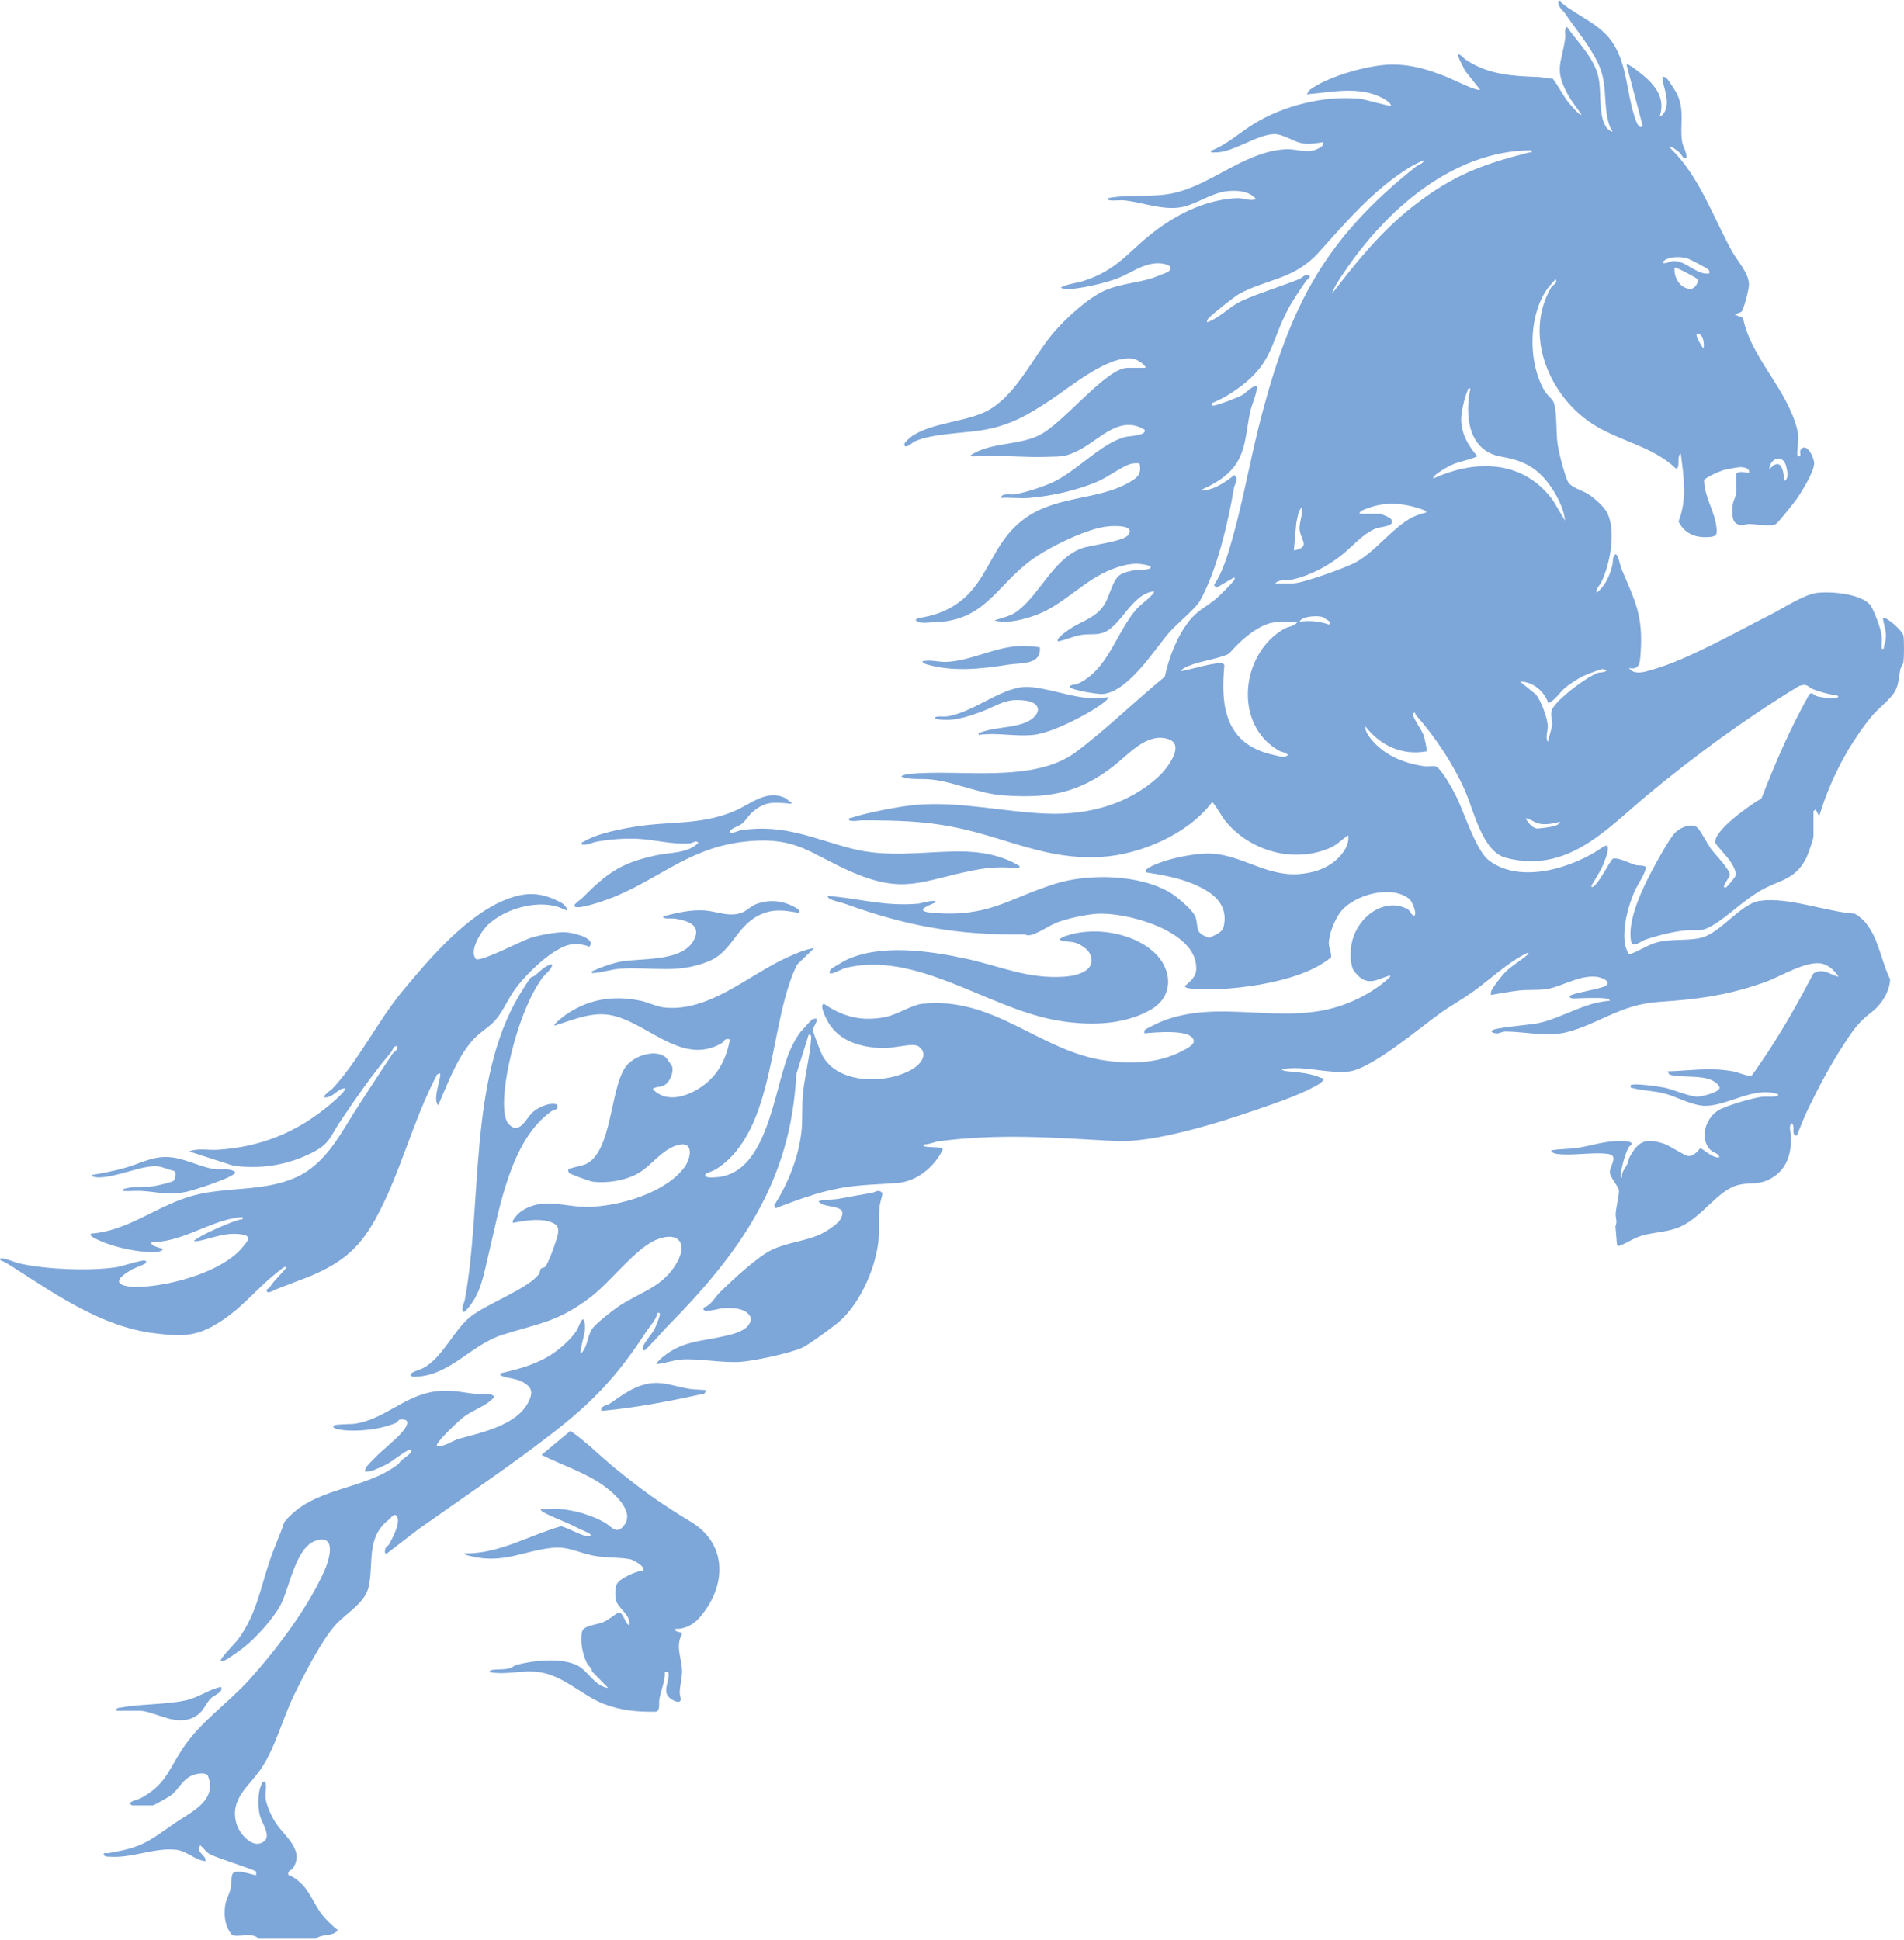 <svg width="797" height="812" viewBox="0 0 797 812" fill="none" xmlns="http://www.w3.org/2000/svg">
<path d="M108.234 811.493C106.189 808.534 99.199 811.117 97.106 809.849C94.111 806.139 93.683 802.147 94.253 797.498C94.539 795.29 96.013 792.707 96.488 790.641C96.821 789.185 96.774 785.24 97.344 784.301C98.818 781.765 106.76 785.287 107.235 784.771V783.362C106.617 782.516 90.449 777.585 87.786 776.036C86.264 775.143 85.17 773.452 83.791 772.325C82.127 775.989 86.359 776.082 85.979 778.994C81.604 778.525 78.275 774.721 73.662 774.204C64.437 773.218 55.354 777.867 45.605 777.116C44.749 777.069 44.036 777.21 43.466 776.364C43.228 775.143 44.369 775.754 45.13 775.66C59.586 773.218 61.631 771.104 73.044 763.168C79.987 758.33 91.257 753.728 86.93 743.02C85.456 741.611 81.651 742.504 79.987 743.302C76.135 745.228 74.756 748.938 71.713 751.333C70.904 751.99 64.437 755.653 64.009 755.653H55.306C55.306 755.653 54.593 755.043 54.118 755.184C54.974 753.446 57.304 753.493 58.968 752.601C69.05 747.153 70.334 741.33 75.945 732.641C83.696 720.619 95.109 713.293 104.382 703.008C115.748 690.374 129.015 672.857 135.863 657.265C137.718 653.086 141.142 642.143 132.392 644.773C123.642 647.403 121.216 664.826 117.365 671.918C114.226 677.647 107.331 685.302 102.242 689.388C100.863 690.468 95.918 694.038 94.586 694.695C93.825 695.071 93.255 695.306 92.399 695.118C91.78 694.554 98.723 687.369 99.389 686.523C107.331 675.863 108.9 665.061 112.942 653.133C114.749 647.732 117.222 642.519 118.981 637.118C131.155 621.996 152.317 624.109 166.963 612.603C167.772 610.819 171.529 609.081 172.147 607.578C172.527 606.733 171.576 606.733 171.005 606.968C168.438 608.001 164.586 611.476 161.637 612.979C160.448 613.589 157.833 614.811 156.692 615.233C156.121 615.468 153.078 616.219 152.84 615.938C152.459 614.341 154.504 612.744 155.741 611.382C159.497 607.249 164.823 603.445 168.295 599.453C169.293 598.279 172.052 594.851 169.293 594.194C166.535 593.536 166.821 595.086 165.774 595.556C159.117 598.42 148.227 599.594 141.142 598.186C140.618 598.092 138.669 597.246 139.81 596.636C140.951 596.025 146.896 596.166 148.703 595.884C160.02 594.194 168.628 585.13 179.898 582.782C187.649 581.185 192.167 582.641 199.49 583.486C201.963 583.768 205.292 582.547 206.956 584.66C203.723 588.417 198.729 589.826 194.735 592.597C192.357 594.241 185.462 600.956 183.797 603.258C183.322 603.915 182.704 604.526 182.846 605.371C186.556 605.465 188.886 603.117 192.405 602.13C202.106 599.454 217.418 596.26 221.698 585.74C223.077 582.453 222.316 580.527 219.273 578.696C216.229 576.864 212.758 577.005 210.047 575.878C209.382 575.596 209.286 575.784 209.429 574.798C217.18 573.06 224.979 570.947 231.637 566.391C235.013 564.09 239.721 559.816 241.718 556.341C242.099 555.731 244.001 549.578 244.714 553.57C245.523 558.079 243.002 562.259 243.002 566.673C246.046 563.996 245.808 559.112 247.853 556.2C249.517 553.899 256.412 548.451 259.028 546.714C268.206 540.609 277.574 538.777 283.423 528.351C287.893 520.367 283.994 515.342 275.149 518.724C266.304 522.105 255.556 536.57 247.33 542.816C233.491 553.383 226.025 553.711 210.285 558.689C197.255 562.822 188.743 575.408 174.382 576.207C173.383 576.254 172.432 576.442 171.766 575.502C171.719 574.328 175.808 573.295 177.092 572.637C185.319 568.27 190.122 556.341 197.16 550.94C204.198 545.54 220.842 539.34 225.407 533.517C226.025 532.719 226.025 531.451 226.453 530.981C226.834 530.558 227.737 530.746 228.308 530.089C229.449 528.68 231.779 522.387 232.398 520.414C233.111 517.972 234.918 514.074 232.35 512.384C227.975 509.472 219.701 510.787 214.803 511.82C213.852 510.881 217.18 507.687 217.989 507.124C227.072 500.784 236.25 505.292 245.951 505.151C258.98 504.963 278.573 499.375 286.562 488.479C288.987 485.145 290.699 477.819 284.327 479.134C277.241 480.589 272.533 488.338 266.399 491.485C261.215 494.209 254.177 495.242 248.328 494.631C246.997 494.491 238.532 491.438 238.152 490.827C237.914 490.452 237.771 489.606 237.914 489.372C238.104 489.043 243.906 487.822 245.19 487.258C256.175 482.139 255.319 456.309 261.691 446.776C264.687 442.267 273.77 438.839 278.525 442.408C278.858 442.643 281.236 446.024 281.331 446.306C282.092 448.795 280.475 452.693 278.287 454.102C276.433 455.276 274.768 454.525 273.199 455.793C279.048 462.086 288.131 458.845 294.123 454.525C300.828 449.688 304.062 442.972 305.536 435.035C303.206 434.331 303.11 435.974 302.302 436.491C284.612 447.058 269.49 425.689 253.131 424.562C245.951 424.093 238.722 427.239 232.112 429.306C231.494 428.742 236.012 425.314 236.582 424.891C246.283 418.081 256.888 416.438 268.444 418.927C271.249 419.537 275.054 421.369 277.764 421.65C296.548 423.905 313.525 407.937 329.551 400.705C333.117 399.108 336.921 397.371 340.821 396.807L333.64 403.757C321.609 427.944 325.128 473.028 299.877 489.278C298.688 490.029 295.549 491.109 295.407 491.297C294.123 493.27 298.736 492.8 299.972 492.706C321.989 491.109 323.892 454.337 331.025 438.933C332.118 436.538 333.497 434.002 335.067 431.935C335.542 431.325 339.632 426.91 339.917 426.723C340.488 426.441 341.106 426.3 341.724 426.394C342.247 428.178 340.107 429.775 340.298 431.372C340.393 432.217 343.626 440.671 344.245 441.798C350.855 454.055 371.446 453.82 382.098 447.386C385.474 445.32 388.708 441.234 384.713 438.088C383.096 436.82 379.387 437.618 377.295 437.853C373.205 438.369 371.303 439.027 366.738 438.557C358.796 437.759 351.616 435.411 347.05 428.507C346.337 427.38 342.58 420.57 344.91 420.148C352.947 425.689 360.984 427.662 370.78 425.642C375.773 424.609 381.622 420.617 385.997 420.148C416.194 416.907 435.168 439.919 462.464 443.864C473.306 445.461 485.1 445.132 494.896 439.872C496.322 439.121 499.841 437.43 499.699 435.693C499.176 430.386 482.77 432.217 479.013 432.499C479.013 431.701 478.823 431.372 479.488 430.855C479.916 430.527 485.385 427.85 486.241 427.521C510.446 417.893 535.697 429.118 560.52 421.181C568.129 418.739 576.166 414.371 581.872 408.876C581.967 407.655 581.682 408.36 581.016 408.548C577.497 409.487 574.263 411.929 570.316 409.816C569.08 409.158 566.607 406.622 566.179 405.307C564.658 400.47 565.228 394.459 567.463 389.903C570.697 383.328 577.307 378.116 585.011 379.055C585.914 379.149 588.577 380.088 589.29 380.558C590.146 381.121 590.765 382.812 591.526 383.141C593.618 384.033 591.526 377.552 589.861 376.19C582.348 370.273 567.083 374.405 561.329 381.45C558.903 384.456 556.098 391.218 556.24 395.069C556.336 397.042 557.429 398.732 557.192 400.705C553.054 403.992 548.727 406.153 543.686 407.937C533.843 411.459 521.098 413.479 510.636 413.949C508.068 414.042 497.939 414.324 496.37 413.244C495.466 412.634 496.227 412.54 496.703 412.117C499.699 409.346 501.268 407.984 500.602 403.335C498.605 389.058 471.166 381.638 458.945 382.483C454.237 382.812 446.771 384.456 442.349 386.146C439.258 387.32 433.836 391.171 430.793 391.453C429.842 391.547 428.986 391.03 428.035 391.077C400.786 391.453 379.34 387.555 353.946 378.35C352.424 377.787 347.193 376.754 346.622 375.58C346.099 374.546 347.288 375.063 347.621 375.063C360.413 376.237 370.78 379.477 384.57 378.209C385.094 378.162 392.75 376.002 391.561 377.74C387.804 379.337 382.621 381.403 390.325 382.06C413.769 384.033 421.472 376.378 441.398 369.991C455.474 365.482 477.206 365.905 490.045 373.748C492.803 375.439 499.889 381.309 500.602 384.315C501.696 388.917 500.269 390.561 506.261 392.533C508.306 391.406 511.587 390.467 512.205 387.931C514.44 378.162 507.307 373.231 499.271 369.897C493.089 367.361 486.526 366.187 479.964 365.154C477.967 363.933 483.863 361.725 484.814 361.35C490.568 359.048 500.65 357.029 506.832 357.264C519.624 357.78 530.038 366.797 543.544 365.858C548.965 365.482 554.291 363.98 558.523 360.598C561.662 358.109 565.086 353.742 564.325 349.609C561.757 351.253 559.855 353.507 557.001 354.775C541.499 361.678 522.667 356.09 512.491 343.081C511.635 342.001 508.068 335.755 507.355 335.755C497.321 349.092 477.586 357.64 460.99 358.673C438.211 360.082 421.377 350.689 400.026 346.321C386.473 343.551 374.727 343.363 360.936 343.363C359.177 343.363 357.37 343.926 355.42 343.363C355.277 342.236 355.42 342.611 356.086 342.376C358.749 341.437 363.552 340.31 366.405 339.7C372.254 338.385 380.1 337.023 386.092 336.694C403.782 335.755 420.807 339.887 438.307 340.545C455.806 341.202 472.45 336.553 484.957 325.047C488.238 322.041 496.608 311.569 488.809 309.267C480.011 306.637 472.498 315.654 466.316 320.492C451.527 332.092 438.639 334.299 419.951 332.89C409.489 332.138 399.74 327.254 389.516 326.221C385.474 325.798 381.147 326.597 377.2 325C378.151 324.202 380.148 323.967 381.384 323.873C402.213 321.9 432.648 328.006 450.385 314.762C463.367 305.041 475.018 293.488 487.572 283.25C489.38 275.078 492.423 266.906 497.559 260.191C501.268 255.353 504.692 254.273 509.067 250.563C510.351 249.483 516.438 243.566 516.771 242.439C516.866 242.11 516.866 241.64 516.533 241.734L509.21 245.961L508.163 244.928C511.682 239.527 513.822 232.717 515.582 226.471C520.575 209.001 523.523 191.061 528.184 173.543C540.405 127.285 554.909 99.67 592.81 69.661C593.761 68.909 595.568 68.674 596.043 67.125C595.805 66.89 590.574 69.708 590.051 70.036C574.787 79.523 563.564 92.814 552.103 105.541C541.641 117.141 530.561 116.577 518.625 123.058C516.961 123.95 506.642 132.122 505.738 133.343C505.405 133.812 505.167 134.329 505.263 134.893C510.731 133.061 514.631 128.224 520.004 125.829C527.66 122.4 536.03 119.958 543.781 116.859C544.97 116.389 546.207 114.651 547.633 115.215C549.25 115.873 547.253 116.812 546.587 117.751C544.209 121.226 541.261 125.5 539.311 129.163C531.94 142.876 533.034 151.518 519.243 161.803C515.629 164.526 511.445 167.109 507.212 168.753C507.022 169.88 507.403 169.88 508.401 169.692C510.684 169.27 517.864 166.499 519.957 165.372C521.431 164.526 523.381 162.225 525.33 161.615C526.281 161.333 526.091 162.178 526.044 162.789C525.806 165.513 523.904 169.505 523.286 172.463C521.431 180.917 521.716 189.887 515.439 196.696C511.777 200.688 507.26 202.989 502.362 205.291C507.45 205.572 512.729 202.003 516.628 198.857C518.72 200.5 516.866 202.285 516.485 204.445C514.108 218.581 509.352 239.01 502.267 251.503C500.365 254.884 492.328 261.271 489.047 265.169C482.77 272.589 472.117 289.59 461.56 290.482C459.658 290.623 447.817 288.838 447.77 287.335C448.578 286.302 449.957 286.772 451.003 286.255C463.795 280.432 466.982 265.216 475.541 255.166C477.301 253.099 480.344 251.08 482.056 249.154C482.532 248.638 483.198 248.356 483.007 247.464C473.544 248.638 469.359 262.21 461.703 264.84C458.802 265.826 455.759 265.263 452.906 265.685C449.434 266.202 446.2 267.846 442.872 268.456C441.73 267.329 446.771 263.995 447.627 263.384C452.715 259.956 458.469 258.735 462.084 253.334C464.556 249.671 465.603 242.673 468.931 240.56C470.548 239.527 473.639 238.822 475.589 238.541C476.302 238.447 482.865 238.775 481.486 236.991C476.017 235.018 470.786 236.192 465.555 238.212C453.999 242.626 445.63 252.724 434.455 257.138C429.271 259.158 421.568 261.271 416.241 259.674C420.188 258.312 422.994 258.077 426.37 255.4C435.406 248.262 441.112 234.079 452.43 229.618C456.234 228.115 470.215 226.753 472.26 223.935C475.494 219.567 465.983 220.084 463.795 220.319C454.95 221.164 438.925 229.101 431.697 234.408C417.002 245.162 412.199 260.097 390.895 260.426C389.706 260.426 383.382 261.459 383.334 259.204C385.712 258.359 388.28 258.124 390.705 257.373C415.243 249.859 411.676 227.739 431.031 215.623C443.918 207.592 459.706 209.048 472.07 202.238C475.779 200.172 478.014 198.763 477.015 194.113C476.73 193.644 474.067 193.972 473.496 194.113C470.025 195.006 463.891 199.561 459.991 201.299C451.384 205.15 440.399 207.592 430.936 208.39C427.131 208.719 422.947 208.155 419.095 208.39C419.095 206.183 423.089 207.169 424.611 206.934C428.843 206.23 435.739 204.023 439.733 202.285C450.575 197.636 460.562 185.519 471.261 182.842C472.403 182.56 480.63 182.232 479.013 179.79C468.551 173.496 460.181 184.157 451.431 188.525C446.01 191.249 444.584 191.014 438.687 191.202C429.224 191.53 419.713 190.591 410.155 190.685C408.728 190.685 407.587 191.483 406.065 190.685C414.482 185.049 425.419 186.599 434.597 182.373C444.964 177.582 462.844 153.96 472.022 153.96H479.488C479.631 152.645 475.779 150.484 474.78 150.25C464.651 147.995 448.15 161.85 440.018 167.25C430.365 173.637 422.851 178.146 410.963 180.071C402.736 181.386 390.182 181.48 382.859 184.768C382.098 185.096 378.959 188.149 378.531 186.177C378.341 185.237 381.147 182.936 381.955 182.419C390.277 177.019 402.593 176.737 411.724 172.698C424.801 166.875 432.077 149.686 441.065 139.166C446.2 133.202 455.616 124.467 462.749 121.461C469.026 118.784 475.874 118.456 482.294 116.436C483.15 116.154 488.904 113.947 489.142 113.665C492.185 110.707 485.956 110.096 484.196 110.19C478.157 110.472 473.068 114.464 467.885 116.483C462.702 118.502 452.05 120.992 446.391 121.038C445.63 121.038 444.964 120.616 444.203 120.569C443.49 119.63 452.002 118.08 452.763 117.845C468.503 112.961 472.26 104.93 484.339 96.054C493.945 88.963 505.263 83.609 517.436 82.951C520.813 82.763 522.81 84.313 525.806 83.374C522.953 79.852 517.769 79.57 513.489 80.04C507.307 80.697 500.745 85.44 495.038 86.614C487.049 88.258 478.68 84.783 470.929 83.891C468.884 83.656 466.649 84.078 464.699 83.844C464.033 83.75 463.272 83.562 463.986 82.904C474.02 81.026 483.53 83.092 493.469 80.274C508.639 76.001 521.954 63.274 538.265 62.475C542.925 62.24 547.3 64.542 551.913 62.147C553.054 61.583 554.101 60.972 553.815 59.517C550.819 59.939 547.919 60.55 544.923 59.939C541.261 59.235 537.171 56.088 533.319 56.135C525.949 56.276 515.677 64.26 508.163 63.79C507.45 63.79 506.737 64.119 506.975 63.086C513.585 60.503 518.768 55.619 524.665 51.956C537.266 44.16 554.624 39.792 569.508 41.389C571.41 41.577 581.825 44.676 582.3 44.254C582.11 42.892 579.447 41.389 578.306 40.825C568.367 35.941 557.572 38.618 547.063 39.463C546.967 39.416 548.061 37.773 548.394 37.538C556.098 31.855 573.027 27.112 582.585 27.018C591.145 26.971 598.04 29.225 605.792 32.278C607.694 33.029 618.489 38.43 619.535 37.538L613.068 29.366C612.354 27.394 610.88 25.468 610.404 23.402C609.929 21.335 613.068 24.67 613.305 24.811C622.816 31.339 633.088 31.808 643.93 32.231C645.737 32.278 648.067 32.935 649.969 32.935C652.347 36.035 653.869 39.322 656.247 42.469C656.817 43.173 661.24 48.668 662.001 47.964C660.003 45.052 657.816 42.375 656.104 39.228C650.397 28.709 653.821 26.36 655.2 15.747C655.391 14.244 654.63 12.319 655.914 11.238C660.479 17.719 667.564 24.576 669.134 32.513C670.227 37.96 669.419 43.972 670.798 49.513C671.321 51.721 672.51 54.538 675.03 55.149C674.555 54.116 673.889 53.176 673.556 52.049C671.083 44.254 672.843 36.786 669.942 28.896C667.041 21.007 659.908 12.741 655.2 5.744C654.154 4.147 652.109 3.114 652.3 0.484L653.251 0.249C653.251 0.625 653.298 0.953 653.631 1.188C661.145 7.293 670.608 10.299 675.696 18.893C681.117 28.051 680.88 38.43 684.066 48.339C684.541 49.748 685.35 52.942 686.871 53.224L687.585 52.519L680.832 27.018C681.45 26.407 685.54 29.742 686.348 30.352C692.245 34.908 697.333 40.59 694.813 48.48C695.669 48.809 696.763 46.977 696.953 46.508C699.045 41.624 696.24 37.068 695.812 32.231C696.81 32.043 697.095 32.325 697.761 32.935C698.522 33.593 701.851 38.853 702.279 39.933C705.18 46.649 703.135 52.66 704.086 59.141C704.371 61.301 706.131 63.649 705.988 66.091C704.181 66.514 704.133 64.823 703.135 63.931C702.754 63.602 698.379 59.986 699.235 62.053C711.552 74.028 716.926 90.653 725.057 105.259C727.387 109.439 732.238 114.464 732.095 119.348C732.095 120.945 729.955 129.492 729.004 130.431C728.576 130.854 726.103 131.511 726.246 131.746L729.575 133.014C732.381 146.915 743.128 158.093 749.024 170.82C750.594 174.154 752.401 178.756 752.734 182.419C752.924 184.58 752.068 189.464 752.353 190.45C752.448 190.732 752.829 191.249 753.304 190.967C754.208 190.45 752.876 188.994 754.018 187.867C756.538 185.378 759.391 191.671 759.391 193.926C759.391 197.448 754.208 205.76 752.068 208.86C750.974 210.41 744.317 218.816 743.366 219.333C741.131 220.46 735.281 219.38 732.285 219.333C730.05 219.333 728.957 220.507 726.769 219.098C724.724 217.783 725.01 213.368 725.343 211.067C725.58 209.47 726.579 208.014 726.769 206.277C727.054 203.741 726.579 200.782 726.769 198.199C728.434 196.978 730.288 197.823 732.095 197.917C732.571 195.945 730.003 195.522 728.481 195.522C727.483 195.522 722.917 196.368 721.824 196.649C720.254 197.072 713.644 199.796 713.311 201.158C713.407 207.874 717.829 214.12 718.495 220.695C718.78 223.371 718.78 224.452 715.927 224.733C710.078 225.297 705.322 223.653 702.612 218.252C706.321 209.001 704.799 199.467 703.563 189.84C701.661 190.544 703.61 196.508 701.423 196.039C691.484 186.458 676.837 184.533 665.472 176.69C647.925 164.573 637.843 139.542 649.446 120.052C649.827 119.395 652.204 118.549 651.158 116.859C649.494 118.69 647.734 120.569 646.498 122.729C639.745 134.188 639.84 152.363 646.641 163.775C647.497 165.184 649.827 167.109 650.302 168.284C651.776 171.806 651.348 181.058 651.919 185.284C652.49 189.511 654.487 197.166 656.104 201.158C657.293 204.07 662.143 205.103 664.854 206.84C667.422 208.484 671.797 212.335 672.986 215.059C676.457 222.949 673.937 236.052 670.323 243.66C669.609 245.162 667.945 246.196 668.325 248.121C671.987 245.209 673.746 241.124 674.888 236.709C675.268 235.3 674.888 233.516 675.839 232.388C676.267 231.872 676.362 231.778 676.79 232.388C677.789 233.844 678.169 236.756 678.882 238.447C684.684 252.113 687.87 257.889 686.729 273.669C686.491 277.191 686.443 280.573 681.878 279.634C684.208 282.874 689.011 281.089 692.293 280.103C706.892 275.876 726.817 264.464 740.845 257.42C746.124 254.79 754.969 248.873 760.437 248.168C766.287 247.417 778.365 248.45 782.598 252.911C784.167 254.555 786.973 262.492 787.448 264.793C787.924 267.094 787.543 269.255 787.638 271.509C789.065 271.744 788.399 271.133 788.637 270.382C790.349 265.451 788.922 263.384 788.114 258.641C789.112 257.655 796.388 263.901 796.769 266.061C797.102 267.799 797.054 275.172 796.769 277.051C796.578 278.366 795.723 279.023 795.485 280.103C794.914 282.874 794.867 285.645 793.725 288.369C792.061 292.267 786.64 296.071 783.739 299.499C780.267 303.585 776.416 309.267 773.657 313.87C768.569 322.417 764.289 332.232 761.484 341.672L760.057 338.807C760.057 338.807 759.106 339.418 759.106 339.512V350.031C759.106 351.206 756.728 357.968 755.967 359.377C751.259 368.347 745.125 368.159 737.374 372.527C729.622 376.894 723.868 383.141 717.021 387.226C711.695 390.42 710.743 388.917 705.227 389.434C700.519 389.856 692.958 391.782 688.441 393.379C687.157 393.848 683.305 396.995 682.734 393.942C681.165 385.066 687.442 371.963 691.674 364.12C693.719 360.269 698.427 351.581 701.09 348.623C702.897 346.603 707.89 344.302 710.315 346.227C711.695 347.308 714.69 353.225 716.165 355.244C717.829 357.546 724.249 363.98 724.106 366.328C724.106 367.032 719.731 372.245 722.584 371.353C722.965 371.212 726.246 367.314 726.484 366.563C727.055 364.684 725.01 361.631 723.916 359.988C722.965 358.579 718.257 353.507 718.067 352.849C716.783 347.871 733.189 336.459 737.326 334.205C743.128 319.271 749.452 304.618 757.346 290.67C758.488 289.355 759.439 291.093 760.485 291.374C762.72 292.032 766.191 292.361 768.474 292.079C769.14 291.985 769.853 291.844 769.187 291.14C765.716 290.623 762.34 289.778 759.058 288.51C756.728 287.617 756.681 285.786 752.924 287.195C730.621 300.814 709.555 316.171 689.487 332.843C672.415 347.026 656.342 365.67 630.52 359.095C620.486 356.559 616.967 339.324 613.21 330.87C608.407 319.928 600.751 308.375 592.81 299.452C592.524 299.123 592.381 298.701 592.334 298.278L591.383 298.513C591.145 300.25 595.14 305.463 595.948 307.811C596.281 308.751 597.517 314.105 597.137 314.48C586.865 316.312 577.687 312.038 571.553 304.007C571.363 306.262 573.075 308.328 574.454 309.972C579.922 316.359 588.149 319.646 596.424 320.726C597.803 320.914 599.42 320.492 600.751 320.726C603.176 321.196 608.217 330.636 609.453 333.125C612.925 339.981 617.775 355.902 623.197 360.082C636.512 370.32 658.719 363.087 670.798 354.634C674.983 351.722 672.272 358.767 671.702 360.316C670.323 364.214 668.658 366.328 666.756 369.709C666.518 370.132 665.71 370.93 666.423 371.306C669.039 370.648 674.032 359.847 675.173 359.424C677.313 358.72 682.164 361.35 684.494 362.007C685.873 362.383 687.49 362.007 688.821 362.759C689.677 364.074 685.112 370.977 684.351 372.762C681.45 379.337 679.073 388.213 680.214 395.351C680.309 396.009 681.45 399.249 681.926 399.437C686.301 398.122 689.534 395.445 694.052 394.318C700.234 392.768 708.033 394.036 713.502 392.064C720.968 389.293 729.099 378.209 736.47 377.082C748.311 375.251 764.337 381.591 776.416 382.436C785.974 387.931 786.64 400.799 791.205 409.863C791.015 415.029 787.591 420.429 783.549 423.529C777.7 428.037 775.655 431.231 771.565 437.477C766.239 445.649 761.151 455.229 756.918 464.011C755.159 467.675 753.637 471.526 752.163 475.283C749.31 475.142 751.973 471.056 749.738 470.023C748.644 472.183 749.738 473.968 749.738 475.987C749.785 483.548 747.693 490.029 740.56 493.645C735.947 495.993 732.048 494.819 727.482 495.993C719.161 498.154 712.598 509.237 703.515 513.37C698.142 515.812 692.863 515.577 687.49 517.127C683.923 518.113 680.88 520.414 677.551 521.541L676.837 520.79L676.219 513.229C677.123 511.35 676.219 509.566 676.314 508.016C676.41 505.621 677.884 499.797 677.646 498.06C677.408 496.557 674.079 492.894 673.889 490.78C673.604 488.01 678.169 483.548 672.7 482.938C666.233 482.186 657.721 483.877 651.444 482.938C650.588 482.797 649.541 482.421 649.256 481.529C652.823 480.824 656.484 481.012 660.051 480.496C664.949 479.791 670.227 478.053 675.078 477.725C676.457 477.631 683.448 477.161 683.02 478.899C682.592 479.415 681.926 479.838 681.64 480.402C680.166 483.313 678.882 487.963 678.502 491.156C678.407 491.955 677.979 492.33 678.93 492.988C678.692 490.311 680.309 489.09 681.212 487.117C681.64 486.178 681.64 485.192 682.164 484.253C685.778 477.678 688.726 476.222 696.335 478.664C698.998 479.509 704.942 483.642 706.559 483.83C709.269 484.206 711.457 480.683 711.742 480.636C712.598 480.589 717.449 485.286 719.731 484.347C719.303 482.515 717.021 482.562 715.642 480.965C711.314 475.987 714.167 467.721 719.398 464.669C722.775 462.696 733.474 459.597 737.421 459.08C739.276 458.845 741.178 459.174 743.033 458.892C743.461 458.845 744.507 458.705 744.364 458.047C734.092 454.243 722.347 463.589 712.741 462.79C707.653 462.368 701.994 459.127 697.048 457.765C692.578 456.544 687.537 456.497 683.495 455.417C682.639 455.182 682.354 455.276 682.544 454.243C683.733 453.163 694.575 454.807 696.763 455.229C700.519 456.028 707.557 459.174 710.791 458.986C712.503 458.892 719.589 457.249 719.779 455.37C719.921 454.196 717.686 452.646 716.688 452.177C711.837 449.875 704.133 451.19 698.807 449.782L697.999 448.42C707.89 448.138 716.212 446.541 726.103 448.56C727.72 448.889 732.095 450.815 733.237 450.11C733.76 449.782 739.086 441.751 739.942 440.483C746.932 429.869 753.209 418.645 759.106 407.421C763.291 405.072 765.716 407.796 769.473 408.83C769.853 408.501 766.857 405.495 766.572 405.307C765.526 404.509 764.004 403.617 762.768 403.335C756.062 401.926 745.648 408.595 739.038 410.99C723.488 416.578 710.648 418.269 694.385 419.349C678.121 420.429 669.039 428.742 655.581 432.076C647.402 434.096 638.224 431.748 630.139 431.748C628.95 431.748 627.809 432.452 626.668 432.546C626.24 432.546 623.624 432.217 624.576 431.278C625.764 430.104 640.459 428.93 643.55 428.319C654.107 426.112 662.857 419.584 673.842 418.88C673.651 418.034 672.89 417.987 672.177 417.893C668.42 417.471 662.857 417.753 659.1 417.893C658.196 417.893 657.53 417.987 656.96 417.142C656.96 415.686 670.655 413.995 672.415 412.399C674.46 410.52 669.942 408.97 668.325 408.83C660.622 408.031 653.536 413.197 647.021 414.042C643.692 414.465 639.46 414.183 635.941 414.559C631.994 414.982 627.999 415.827 624.1 416.438C624.005 415.733 624.1 415.17 624.338 414.559C625.099 412.868 628.713 408.313 630.092 406.904C632.993 403.945 637.035 401.926 639.983 399.061L639.27 398.826C630.71 403.1 623.91 409.863 616.301 415.263C611.879 418.41 607.076 421.04 602.653 424.233C594.141 430.292 573.835 447.621 564.42 448.513C555.004 449.406 545.683 445.837 536.601 447.527C536.648 448.185 538.741 448.373 539.311 448.42C543.972 448.889 548.632 449.218 553.007 451.143C553.577 451.378 554.196 451.143 553.958 452.083C553.482 452.599 553.054 453.116 552.484 453.492C546.111 457.577 533.415 461.945 525.949 464.481C510.161 469.929 483.055 478.476 466.791 477.584C441.16 476.175 418.524 474.343 392.988 477.678C391.228 477.913 388.85 479.087 386.806 478.993C386.045 479.697 386.901 479.838 387.519 479.932C389.516 480.214 391.894 480.167 393.796 480.402C395.223 480.589 394.414 481.623 393.939 482.468C390.372 488.996 383.382 494.491 375.821 495.101C367.499 495.806 359.89 495.759 351.473 497.308C342.247 498.999 333.402 502.38 324.7 505.668L324.034 504.541C329.978 495.242 334.639 483.595 335.59 472.512C335.97 467.909 335.637 462.931 336.065 458.188C336.731 450.956 338.919 442.69 339.442 435.739C339.489 434.8 339.965 432.687 338.491 433.11L333.307 449.688C331.12 494.819 309.435 524.688 279.048 555.496C277.859 556.717 270.346 565.264 269.632 565.264C268.919 564.701 268.872 564.654 269.109 563.808C269.68 561.836 272.914 558.314 274.007 556.247C274.483 555.308 276.195 551.081 276.195 550.283C276.195 549.344 276.147 549.485 275.196 549.532C274.721 552.302 272.153 554.885 270.631 557.187C258.457 575.925 248.186 586.82 230.448 600.487C212.568 614.294 193.641 626.927 175.238 639.983L161.923 650.221C160.829 650.69 161.114 648.671 161.304 648.154C161.59 647.356 162.493 647.027 162.874 646.37C164.3 643.693 167.582 637.729 166.298 634.958C165.251 632.704 163.73 635.286 162.636 636.132C153.315 643.458 156.406 653.884 154.409 663.793C153.03 670.603 145.659 674.736 141.142 679.338C135.102 685.537 127.161 701.129 123.166 709.301C118.363 719.116 115.129 731.796 109.233 740.39C104.192 747.717 96.155 752.883 98.913 763.074C100.102 767.488 106.047 774.58 110.755 770.494C113.418 768.146 109.518 762.745 108.805 759.974C107.854 756.358 107.759 750.206 109.518 746.824C109.851 746.12 109.946 745.462 110.992 745.65C111.801 747.858 110.992 749.971 111.087 751.943C111.278 755.184 113.608 760.209 115.415 762.98C119.076 768.568 127.494 774.251 122.738 781.765C122.025 782.892 120.218 782.892 120.693 784.724C122.928 785.475 125.639 787.729 127.208 789.514C129.919 792.661 131.964 797.592 134.484 800.926C136.339 803.415 139.002 805.951 141.427 807.877C139.287 810.741 134.674 809.239 132.249 811.446H108.091L108.234 811.493ZM641.077 62.898C608.027 62.992 579.922 88.211 562.613 113.994C560.758 116.718 558.475 119.958 557.524 123.011C567.749 109.626 578.401 96.477 591.858 86.051C608.169 73.418 620.058 68.909 639.936 63.837C640.744 63.649 641.362 64.307 641.124 62.898H641.077ZM715.499 114.417C715.594 113.618 715.594 113.337 715.023 112.773C714.548 112.256 706.797 108.171 705.893 107.983C702.992 107.372 698.427 107.278 696.192 109.439C695.384 111.129 699.568 109.345 699.949 109.298C705.275 108.546 710.22 115.356 715.499 114.464V114.417ZM700.995 112.022C700.377 116.06 703.61 121.32 708.033 120.851C709.46 120.71 711.362 117.986 710.458 116.765C710.173 116.342 701.423 111.599 700.995 112.022ZM711.98 140.293C711.552 139.871 709.983 139.025 710.173 140.387C710.363 141.608 712.17 144.849 713.074 145.882C713.502 144.379 713.074 141.374 711.98 140.293ZM615.493 162.601C614.209 162.366 614.637 162.836 614.304 163.54C613.02 166.217 611.451 173.309 611.641 176.173C611.974 182.091 614.637 186.552 618.394 190.967C614.732 192.704 611.118 192.939 607.266 194.771C606.553 195.1 598.944 199.185 600.038 200.266C618.061 192.047 637.986 192.611 650.207 209.658L655.105 217.924C654.677 212.711 651.301 206.418 648.067 202.191C642.646 195.1 636.845 192.611 628.332 191.108C614.494 188.713 613.115 173.872 615.493 162.554V162.601ZM746.885 201.252C748.977 200.641 748.073 196.649 747.645 195.006C746.171 189.793 740.798 191.859 740.607 196.462C745.41 191.014 746.599 196.649 746.885 201.252ZM533.843 244.176H541.309C545.208 244.176 563.706 237.507 567.606 235.3C575.785 230.698 581.777 222.197 589.909 217.219C592.096 215.904 594.426 215.153 596.899 214.542C597.375 213.885 595.805 213.368 595.33 213.227C587.674 210.504 580.017 209.846 572.361 212.758C571.458 213.087 568.842 213.885 569.128 215.059H577.592C578.21 215.059 581.777 216.562 582.205 217.172C584.583 220.366 578.068 220.366 576.023 221.164C570.412 223.371 565.846 229.054 561.139 232.717C555.242 237.273 548.109 240.983 540.738 242.626C538.741 243.096 535.317 242.298 533.843 244.176ZM541.594 230.369C549.155 228.96 544.019 225.814 543.972 221.07C543.972 218.252 545.398 215.2 544.97 212.241C543.353 213.791 543.163 216.703 542.64 218.722L541.594 230.369ZM556.431 260.05C556.431 260.05 553.91 258.359 553.673 258.265C551.628 257.608 545.018 257.796 543.972 260.191C548.346 259.674 552.103 259.956 556.288 261.412C556.716 261.412 556.621 260.379 556.431 260.05ZM543.02 260.426H534.556C527.518 260.426 518.863 268.456 514.726 273.293C513.252 274.984 502.504 276.816 499.271 278.084C497.559 278.741 495.276 279.399 494.182 280.948C497.273 280.62 510.018 276.534 512.063 277.849C512.633 278.225 512.491 278.6 512.443 279.164C511.017 295.225 512.824 310.441 530.989 315.466C531.798 315.701 536.41 316.781 536.934 316.781C537.552 316.781 538.693 316.5 539.121 316.03C538.265 314.715 536.743 314.95 535.554 314.292C516.057 303.444 519.291 273.434 537.694 263.102C539.264 262.21 541.927 262.21 542.973 260.426H543.02ZM672.51 280.479C671.797 280.338 671.226 279.962 670.465 280.103C669.657 280.197 663.808 282.451 662.714 282.968C660.812 283.86 657.055 286.302 655.391 287.664C652.728 289.825 651.206 292.924 648.115 294.333C646.498 289.402 641.695 285.269 636.274 285.269L643.027 290.764C645.071 293.441 647.687 300.344 647.877 303.679C648.02 306.074 646.736 308.187 647.877 310.582L649.779 303.585C649.969 300.861 648.448 298.888 650.065 296.259C652.87 291.844 663.713 283.672 668.658 281.7C669.847 281.23 671.939 281.7 672.51 280.479ZM653.156 343.926C650.302 344.631 647.734 345.241 644.738 344.819C642.361 344.49 640.934 342.799 638.652 342.47C639.365 344.067 641.457 346.603 643.264 346.744C644.406 346.838 649.637 346.087 650.825 345.664C651.776 345.335 652.728 344.912 653.108 343.879L653.156 343.926Z" fill="#0052B5" fill-opacity="0.51"/>
<path d="M0 526.66C2.901 526.66 5.897 528.351 8.56 528.915C19.925 531.31 36.902 532.061 48.505 530.417C50.93 530.089 59.062 527.318 60.631 527.6C61.059 527.693 61.535 528.257 60.869 528.774C59.918 529.525 56.447 530.605 54.925 531.497C43.892 537.884 53.118 539.059 60.584 538.495C73.186 537.603 93.253 532.014 101.48 522.105C103.43 519.757 105.76 517.315 101.195 516.657C94.347 515.671 89.592 518.066 83.267 519.381C82.744 519.475 81.508 519.757 81.222 519.24C85.074 516.61 89.639 514.638 94.014 512.759C96.012 511.914 98.342 511.068 100.387 510.458C101.195 510.223 101.718 510.834 101.528 509.425C99.293 509.425 96.582 510.082 94.347 510.693C84.076 513.604 74.232 519.991 63.342 519.898C62.962 521.964 68.145 522.199 68.145 522.997C67.527 523.702 66.29 523.983 65.434 524.03C57.636 524.359 46.222 521.823 39.327 518.113C38.947 517.925 37.14 516.892 38.186 516.328C54.021 515.154 66.243 504.165 81.365 500.267C95.203 496.698 110.373 498.764 123.64 492.894C136.908 487.023 142.852 473.733 150.461 462.133C155.074 455.088 159.639 447.997 164.347 440.999C164.965 440.06 166.677 439.778 166.201 437.853C164.537 437.665 164.394 439.637 163.776 440.342C156.167 449.218 148.701 460.019 142.187 469.741C138.144 475.799 138.097 478.664 130.821 482.374C120.549 487.634 108.804 489.559 97.438 487.822L79.225 481.951C82.649 480.448 87.262 481.482 91.066 481.247C109.422 480.073 124.449 473.827 138.382 462.133C139.191 461.428 145.278 456.262 144.422 455.464C141.521 455.605 139.856 458.751 136.908 459.268C133.294 459.878 138.81 456.027 139.095 455.699C149.843 444.334 158.117 427.333 168.579 414.7C179.944 400.986 196.16 381.919 213.375 375.908C221.649 373.043 227.498 373.842 235.202 377.974C235.915 378.35 237.77 380.276 237.152 381.027C235.82 380.557 234.536 379.853 233.205 379.477C224.027 376.8 211.615 380.417 204.577 386.757C201.677 389.34 195.97 398.028 199.346 401.503C201.914 402.348 217.988 393.942 221.744 392.674C225.501 391.406 232.587 390.091 236.486 390.185C238.911 390.232 247.424 391.97 247.376 395.116L246.663 396.29C244.237 395.069 240.005 394.834 237.39 395.68C229.924 398.122 219.795 408.125 215.325 414.418C212.662 418.128 210.474 423.482 207.336 427.004C204.577 430.104 200.393 432.311 197.444 435.833C191.12 443.253 187.315 453.726 183.463 462.555C180.753 460.442 185.08 450.204 184.177 449.218L182.988 449.687C172.811 468.895 167.628 491.203 157.214 510.129C151.079 521.259 144.659 527.271 133.151 532.672C126.589 535.724 119.503 537.791 112.893 540.843H111.942C110.896 539.481 112.465 539.434 112.846 538.871C114.938 535.677 117.458 533.517 119.931 530.558C119.931 530.089 119.123 530.276 118.79 530.417C118.314 530.605 113.464 534.644 112.655 535.348C106.283 540.984 101.1 547.042 94.157 551.88C83.219 559.441 77.37 559.675 64.198 557.985C42.323 555.12 23.539 541.923 5.611 530.464C4.042 529.478 1.902 528.022 0.143 527.506V526.566L0 526.66Z" fill="#0052B5" fill-opacity="0.51"/>
<path d="M291.648 678.211C289.555 680.371 285.704 682.062 282.66 681.733C282.185 683.424 285.18 682.673 285.513 683.894C282.517 689.06 285.513 694.273 285.513 699.579C285.513 702.022 284.61 705.638 284.515 708.174C284.467 709.348 284.943 710.334 284.99 711.461C284.324 713.668 280.235 710.945 279.521 709.817C277.619 706.953 280.52 703.102 279.712 699.814H278.285C278.475 703.759 276.668 707.235 276.002 711.179C275.717 712.823 276.478 715.876 274.576 716.439C266.872 716.58 259.691 715.923 252.558 713.105C244.236 709.77 237.294 702.82 228.639 700.472C219.984 698.124 213.279 701.411 204.862 699.861C205.052 699.016 205.813 698.969 206.526 698.875C208.666 698.64 210.996 698.875 213.184 698.311C214.372 697.983 215.371 697.043 216.465 696.762C223.646 694.93 234.916 693.709 241.716 697.09C246.234 699.345 248.802 705.732 254.603 706.53L247.851 699.626C247.755 698.124 246.139 697.09 245.806 696.386C243.951 692.723 242.715 687.04 243.618 683.001C244.236 680.231 249.8 680.137 252.558 678.916C254.984 677.835 256.553 676.286 258.788 674.971C261.071 674.689 261.403 679.432 263.353 680.231C264.304 676.333 259.121 673.28 258.075 670.415C257.361 668.49 257.409 665.249 258.075 663.324C258.978 660.741 266.349 657.547 269.155 657.313C270.581 655.904 265.113 652.898 263.971 652.663C259.739 651.724 253.081 652.1 248.183 651.066C242.287 649.892 237.674 647.168 231.302 647.826C219.175 649.047 210.663 654.636 197.205 651.348C196.492 651.16 194.542 650.832 194.305 650.174C208.761 650.456 221.268 642.707 234.773 638.809C237.294 639.185 244.617 643.505 246.709 643.036C249.23 642.425 243.333 640.312 242.952 640.124C237.864 637.353 232.728 635.662 227.783 633.126C227.165 632.798 226.404 632.281 226.213 631.624C228.972 631.765 231.967 631.389 234.678 631.624C240.86 632.187 247.803 634.207 253.129 637.259C256.077 638.95 258.17 642.848 261.499 638.058C265.493 632.281 256.838 624.767 252.463 621.667C244.569 616.126 235.296 613.261 226.689 608.94L238.768 598.89C245.378 603.446 251.132 609.316 257.361 614.435C268.299 623.405 277.049 629.651 289.175 636.93C305.438 646.746 303.917 665.437 291.743 678.211H291.648Z" fill="#0052B5" fill-opacity="0.51"/>
<path d="M274.911 570.994C274.436 570.618 276.623 568.645 277.003 568.317C285.468 561.225 292.982 561.554 302.92 559.3C307.248 558.313 313.905 556.905 314.428 551.786C312.716 547.23 306.344 547.324 302.159 547.606C300.923 547.7 292.791 550.142 294.741 547.183C297.594 546.385 299.211 543.003 301.256 540.984C306.297 536.006 317.044 525.956 323.226 523.044C329.408 520.132 337.064 519.428 343.008 516.798C345.339 515.765 350.379 512.618 351.663 510.552C355.943 503.413 345.053 506.372 342.58 502.756C345.196 502.004 348.477 502.192 350.997 501.77C355.658 500.924 360.223 500.032 364.931 499.281C366.453 499.046 367.594 497.496 369.448 499.375C369.163 501.253 368.45 502.944 368.212 504.869C367.641 509.566 368.212 515.201 367.641 520.085C366.262 531.497 359.462 546.76 350.284 553.993C347.336 556.294 339.157 562.399 336.161 563.902C331.405 566.297 315.475 569.632 309.958 570.007C301.922 570.524 293.172 568.551 285.325 569.021C281.806 569.256 278.478 570.618 274.959 570.947L274.911 570.994Z" fill="#0052B5" fill-opacity="0.51"/>
<path d="M482.957 398.451C490.708 405.495 491.612 416.86 481.816 422.543C469.832 429.493 454.282 429.352 440.967 426.816C412.672 421.369 383.427 397.981 353.991 405.119C352.754 405.401 348.046 408.031 347.333 407.374C347.19 406.434 347.428 406.106 348.046 405.448C348.284 405.213 353.135 402.349 353.753 402.02C368.4 394.834 389.371 397.981 404.826 401.362C419.092 404.509 430.362 409.863 445.627 408.783C450.953 408.407 459.418 406.2 456.232 399.202C455.376 397.323 452.523 395.445 450.62 394.741C447.957 393.754 445.722 394.506 443.44 393.238C444.106 392.533 444.961 392.158 445.865 391.829C457.373 387.696 473.732 390.138 482.862 398.404L482.957 398.451Z" fill="#0052B5" fill-opacity="0.51"/>
<path d="M331.405 335.801C331.547 336.6 330.263 336.318 329.74 336.271C323.273 335.708 319.992 335.52 314.761 340.075C313.239 341.39 312.193 343.55 310.433 344.865C309.102 345.852 306.819 346.415 305.82 347.495C305.297 348.106 305.535 348.622 306.106 348.716C306.581 348.763 309.482 347.542 310.576 347.401C328.599 344.912 340.297 351.018 356.561 355.197C371.683 359.048 386.044 356.465 401.261 356.371C410.154 356.324 419.379 357.874 426.893 362.571L426.322 363.463C419.855 362.664 414.148 362.993 407.776 364.214C385.378 368.582 378.531 374.781 355.372 364.449C339.298 357.311 333.449 350.36 313.809 352.051C289.747 354.07 277.716 366.703 257.553 375.204C254.129 376.613 245.712 379.571 242.241 379.712C237.676 379.9 243.097 376.519 243.477 376.096C254.177 365.388 259.836 361.068 275.291 357.874C280.95 356.7 288.035 357.17 292.315 352.755C291.316 351.393 290.175 352.896 288.701 352.99C281.52 353.554 274.149 351.44 266.921 351.065C261.595 350.783 255.461 351.299 250.182 352.192C247.757 352.614 245.95 353.835 243.525 353.46C243.287 352.286 243.81 352.614 244.428 352.239C249.897 348.763 261.215 346.65 267.777 345.711C282.139 343.691 294.075 345.241 307.723 339.324C314.333 336.459 320.99 330.307 328.694 334.017C329.693 334.486 330.216 335.708 331.452 335.801H331.405Z" fill="#0052B5" fill-opacity="0.51"/>
<path d="M230.922 403.57C231.968 404.744 227.688 408.313 227.07 409.158C219.984 419.021 215.086 434.941 212.708 446.87C211.662 452.13 209.237 466.688 213.041 470.586C217.464 475.189 220.317 467.956 222.933 465.561C225.215 463.495 230.256 461.147 233.252 462.321C234.013 464.669 232.158 464.199 230.731 465.185C213.564 477.349 209.047 506.137 204.482 525.111C202.437 533.47 201.391 541.689 195.161 548.357C194.733 548.827 194.495 549.25 193.734 549.062C193.116 547.042 194.305 545.446 194.59 543.943C202.009 503.507 195.969 452.552 217.321 416.578C217.939 415.545 221.601 409.722 222.029 409.299C222.552 408.783 223.456 408.736 223.931 408.313C226.119 406.387 227.926 404.415 230.922 403.523V403.57Z" fill="#0052B5" fill-opacity="0.51"/>
<path d="M334.305 382.06C329.026 381.168 324.556 380.323 319.373 382.342C308.435 386.569 306.913 397.981 296.975 402.208C283.707 407.843 272.865 404.556 259.692 405.448C255.698 405.73 251.846 407.139 247.851 407.327C247.614 406.059 248.137 406.481 248.802 406.153C251.37 404.885 256.031 403.288 258.836 402.677C268.062 400.658 287.131 403.194 291.078 392.017C292.98 386.569 286.513 385.113 282.328 384.456C281.805 384.362 276.336 384.784 277.81 383.469C283.374 382.107 289.128 380.652 294.977 381.074C300.303 381.45 305.439 384.127 310.813 381.873C312.81 381.074 314.522 379.008 317.185 378.163C321.56 376.754 325.745 376.848 330.025 378.444C330.833 378.773 335.684 380.745 334.4 382.014L334.305 382.06Z" fill="#0052B5" fill-opacity="0.51"/>
<path d="M463.794 291.891C464.365 292.408 461.036 294.803 460.561 295.131C454.188 299.593 440.208 306.778 432.599 307.577C424.99 308.375 417.239 306.497 409.678 307.577C409.44 306.215 410.011 306.778 410.724 306.497C417.049 304.008 427.368 304.853 432.314 300.626C436.308 297.198 434.358 294.004 429.651 293.3C420.853 291.985 418 295.225 410.724 297.902C404.78 300.11 398.075 302.317 391.75 300.861C390.989 300.25 391.75 300.016 392.463 299.922C393.795 299.781 395.269 300.063 396.696 299.828C408.394 297.808 419.997 286.913 430.602 287.523C441.206 288.134 452.619 293.957 463.699 291.797L463.794 291.891Z" fill="#0052B5" fill-opacity="0.51"/>
<path d="M51.693 498.482C51.503 497.261 51.883 497.637 52.739 497.402C55.973 496.51 60.585 496.979 63.962 496.51C65.531 496.322 71.618 494.96 72.664 494.209C73.33 493.739 73.901 490.733 72.997 490.123C70.81 489.653 68.384 488.526 66.244 488.197C60.395 487.305 49.22 492.706 41.326 492.8C40.708 492.8 38.378 492.612 38.188 491.813C42.8 491.062 47.413 490.17 51.931 488.902C60.205 486.647 64.96 482.89 74.043 484.769C78.941 485.755 84.695 488.573 89.736 489.324C92.684 489.747 96.108 488.62 98.534 490.639C98.534 492.612 80.653 498.341 77.895 498.858C70.334 500.361 66.863 498.999 59.634 498.482C57.019 498.294 54.308 498.623 51.693 498.482Z" fill="#0052B5" fill-opacity="0.51"/>
<path d="M435.262 270.898C436.07 278.459 427.178 277.379 422.137 278.178C411.105 279.962 399.073 281.324 388.088 278.131C387.185 277.849 386.567 277.661 385.996 276.863C389.087 275.923 392.987 277.144 395.84 277.051C406.397 276.722 416.431 270.664 427.273 270.382C429.984 270.335 432.599 270.57 435.262 270.898Z" fill="#0052B5" fill-opacity="0.51"/>
<path d="M295.644 581.983L294.836 583.298C280.569 586.398 266.256 589.262 251.704 590.53C251.324 588.323 253.749 588.464 255.175 587.525C260.169 584.19 264.401 580.715 270.535 579.306C277.383 577.756 282.614 580.48 289.224 581.419C290.175 581.56 295.359 581.701 295.691 581.936L295.644 581.983Z" fill="#0052B5" fill-opacity="0.51"/>
<path d="M48.79 716.063C48.457 714.842 49.598 714.842 50.502 714.701C59.299 713.105 69.38 713.527 77.893 711.649C83.124 710.522 87.261 707.14 92.492 706.06C93.681 708.314 89.781 709.301 88.212 710.897C85.739 713.433 85.454 716.157 81.792 718.412C79.034 720.102 75.99 720.196 72.804 719.773C68.81 719.257 62.152 716.063 58.681 716.063H48.79Z" fill="#0052B5" fill-opacity="0.51"/>
</svg>
